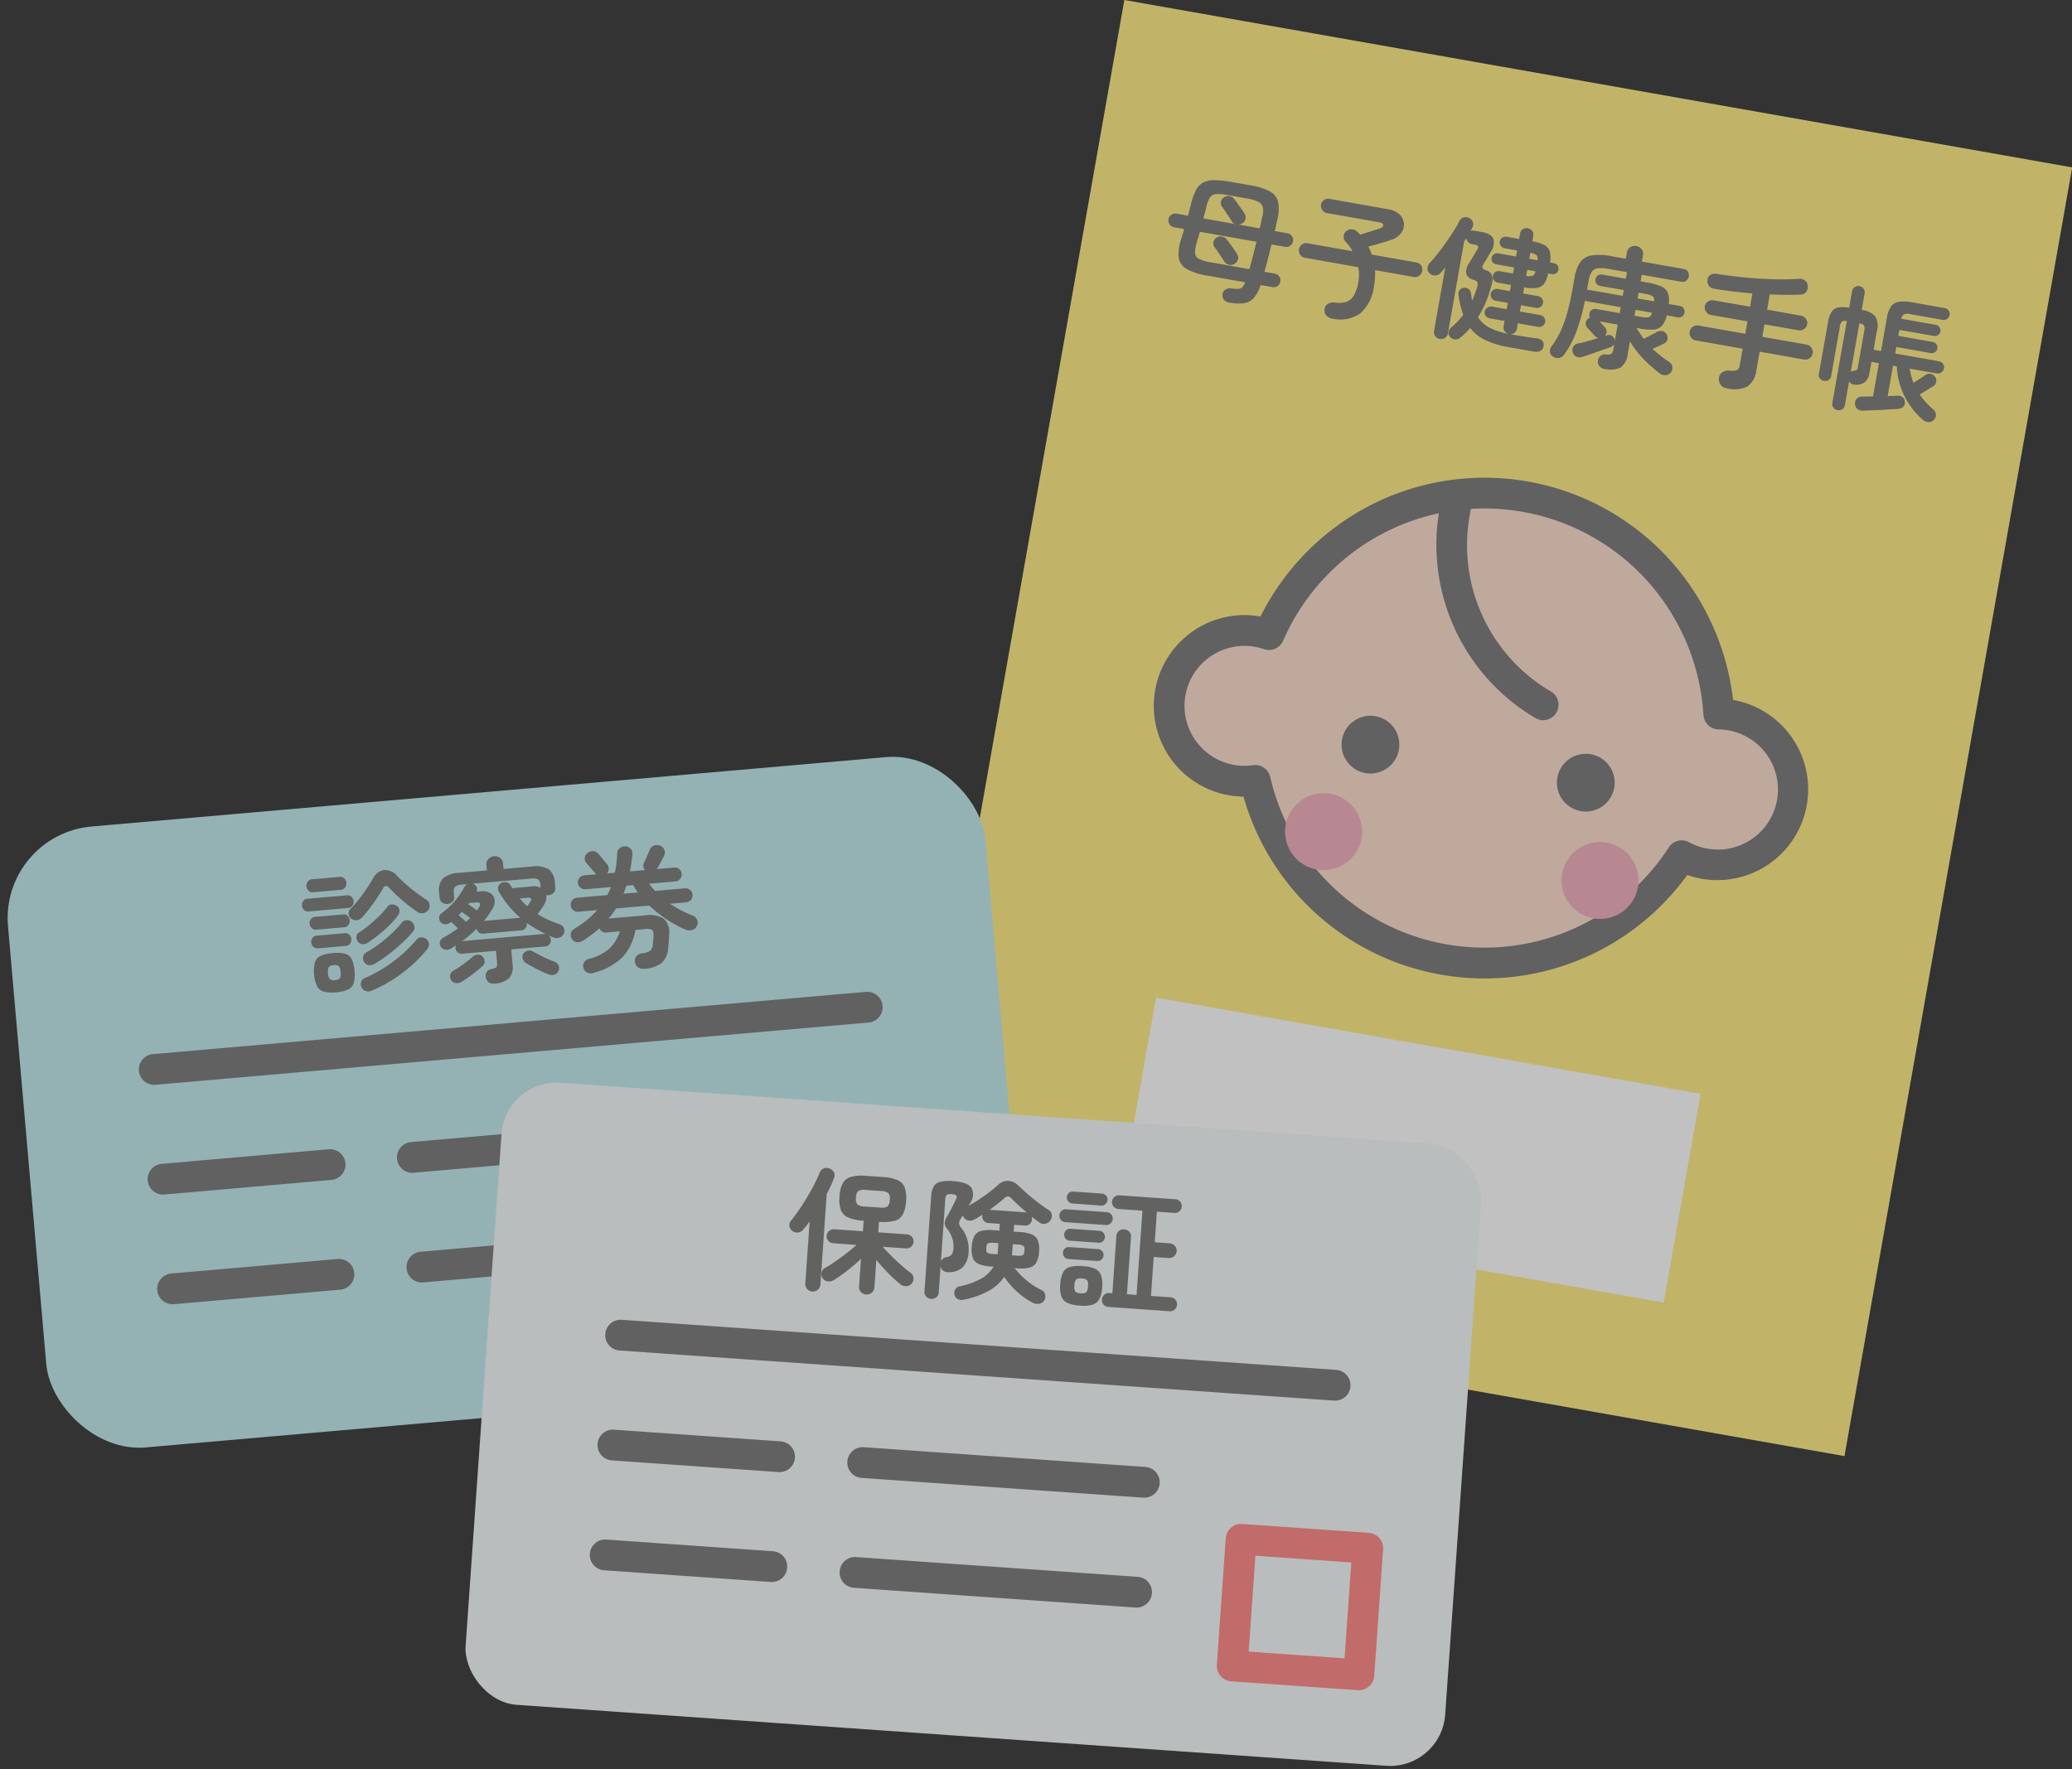 <svg xmlns="http://www.w3.org/2000/svg" width="225.354" height="192.467" viewBox="0 0 225.354 192.467"><rect x="0" y="0" width="225.354" height="192.467" fill="#333333" stroke="none"/><g transform="translate(0 -41.199)" opacity="0.699"><g transform="matrix(0.985, 0.174, -0.174, 0.985, 122.285, 41.199)"><rect width="104.66" height="142.337" fill="#ffec81"/><rect width="60.13" height="23.05" transform="translate(22.265 106.257)" fill="#fff"/><path d="M60.4,19.514a8.2,8.2,0,0,0-1.267.108,25.527,25.527,0,0,0-49.67,0A8.2,8.2,0,1,0,10.754,35.5a25.566,25.566,0,0,0,47.1,0A8.2,8.2,0,1,0,60.4,19.514" transform="translate(18.028 45.613)" fill="#fcdccc"/><path d="M35.976,54.46a27.189,27.189,0,0,1-24.5-15.33,9.768,9.768,0,0,1-1.6.132,9.874,9.874,0,0,1,0-19.748h.011A27.422,27.422,0,0,1,18.991,5.961a27.179,27.179,0,0,1,33.971,0,27.424,27.424,0,0,1,9.106,13.552h.011a9.874,9.874,0,0,1,0,19.748,9.773,9.773,0,0,1-1.6-.132,27.186,27.186,0,0,1-24.5,15.33M12.428,35.5a1.675,1.675,0,0,1,1.542,1.022,23.891,23.891,0,0,0,44.011,0,1.675,1.675,0,0,1,2.064-.939,6.533,6.533,0,1,0,1.023-12.634,1.675,1.675,0,0,1-1.886-1.267,24.026,24.026,0,0,0-8.315-13.11,23.831,23.831,0,0,0-29.781,0,24.027,24.027,0,0,0-8.315,13.11,1.674,1.674,0,0,1-1.886,1.267,6.521,6.521,0,1,0,1.023,12.634,1.672,1.672,0,0,1,.522-.084" transform="translate(16.354 43.939)" fill="#767676"/><path d="M14.815,23.1a1.676,1.676,0,0,1-.551-.094A21.885,21.885,0,0,1,.04,1.567a1.675,1.675,0,0,1,3.342.215A18.437,18.437,0,0,0,15.365,19.848a1.675,1.675,0,0,1-.551,3.256" transform="translate(43.365 46.137)" fill="#767676"/><path d="M8.373,4.186A4.186,4.186,0,1,1,4.186,0,4.187,4.187,0,0,1,8.373,4.186" transform="translate(32.883 81.116)" fill="#f1aebc"/><path d="M8.373,4.186A4.186,4.186,0,1,1,4.186,0,4.187,4.187,0,0,1,8.373,4.186" transform="translate(63.404 81.116)" fill="#f1aebc"/><path d="M6.28,3.14A3.14,3.14,0,1,1,3.14,0,3.14,3.14,0,0,1,6.28,3.14" transform="translate(37.301 71.96)" fill="#767676"/><path d="M6.28,3.14A3.14,3.14,0,1,1,3.14,0,3.14,3.14,0,0,1,6.28,3.14" transform="translate(61.079 71.96)" fill="#767676"/><path d="M8.045,12.956a.9.9,0,0,1-.57-.188.736.736,0,0,1-.267-.549.686.686,0,0,1,.2-.563.862.862,0,0,1,.614-.245,4.69,4.69,0,0,0,.766-.094.67.67,0,0,0,.412-.26,1.5,1.5,0,0,0,.209-.571H5.229a6.678,6.678,0,0,1-2.34-.318A1.707,1.707,0,0,1,1.827,9.107a4.711,4.711,0,0,1-.094-2.029q.087-.664.13-1.141H.751A.734.734,0,0,1,.224,5.72a.75.75,0,0,1,0-1.069.733.733,0,0,1,.527-.217H2.022q.029-.289.051-.607t.05-.708a7.2,7.2,0,0,1,.26-1.545A1.945,1.945,0,0,1,2.99.621,2.51,2.51,0,0,1,4.145.137,10.681,10.681,0,0,1,6.038,0H8.074a6.981,6.981,0,0,1,2.239.282,1.778,1.778,0,0,1,1.1.975,4.44,4.44,0,0,1,.246,1.935q-.015.318-.022.621t-.036.621H13a.733.733,0,0,1,.527.217.749.749,0,0,1,0,1.069A.734.734,0,0,1,13,5.937H11.512q-.058.838-.116,1.611T11.266,9h1.141a.726.726,0,0,1,.534.217.709.709,0,0,1,.217.52.74.74,0,0,1-.751.751h-1.3A3.972,3.972,0,0,1,10.624,12a1.763,1.763,0,0,1-.961.751,5.18,5.18,0,0,1-1.618.209M5.33,9H9.605q.072-.679.13-1.466t.116-1.6H3.6q-.029.274-.065.577t-.065.621a3.543,3.543,0,0,0,.015,1.177.747.747,0,0,0,.527.542A4.426,4.426,0,0,0,5.33,9m-1.6-4.564h3.5a.742.742,0,0,1-.447-.26q-.159-.188-.4-.441t-.484-.506q-.238-.253-.411-.412a.671.671,0,0,1-.2-.527.7.7,0,0,1,.246-.513.781.781,0,0,1,.571-.224.814.814,0,0,1,.556.224q.289.26.7.672t.686.7a.732.732,0,0,1,.188.57.772.772,0,0,1-.289.542.748.748,0,0,1-.361.173H9.937q.029-.347.036-.679T10,3.12a2.413,2.413,0,0,0-.116-.982.9.9,0,0,0-.571-.513,4,4,0,0,0-1.264-.152H5.907A4.841,4.841,0,0,0,4.6,1.6a.859.859,0,0,0-.578.484,3.18,3.18,0,0,0-.2,1q-.014.361-.043.694t-.058.65M7.9,8.724a.741.741,0,0,1-.578.188.85.85,0,0,1-.563-.274Q6.587,8.45,6.348,8.2t-.484-.505q-.246-.253-.419-.412a.65.65,0,0,1-.195-.527.747.747,0,0,1,.239-.513.756.756,0,0,1,.571-.217.879.879,0,0,1,.556.217q.3.26.715.672t.671.7a.688.688,0,0,1,.195.571.8.8,0,0,1-.3.542" transform="translate(8.875 17.463)" fill="#777776"/><path d="M4.839,12.768a1.032,1.032,0,0,1-.672-.217.866.866,0,0,1-.3-.65.743.743,0,0,1,.282-.65,1.085,1.085,0,0,1,.628-.245,2.882,2.882,0,0,0,1.271-.289,1.545,1.545,0,0,0,.7-.838,4.473,4.473,0,0,0,.224-1.575,4.059,4.059,0,0,0-.3-1.531H.794a.755.755,0,0,1-.563-.238A.79.79,0,0,1,0,5.965.767.767,0,0,1,.231,5.4a.766.766,0,0,1,.563-.231H5.763a4.263,4.263,0,0,0-.9-.867.839.839,0,0,1-.325-.592.7.7,0,0,1,.2-.592.87.87,0,0,1,.621-.289,1.1,1.1,0,0,1,.65.231c.048.039.094.072.137.1s.084.058.123.087q.347-.174.766-.39l.766-.4q.347-.18.477-.253.332-.2.281-.419t-.426-.217H2.3a.74.74,0,0,1-.549-.238A.774.774,0,0,1,1.517.78.744.744,0,0,1,1.748.224.764.764,0,0,1,2.3,0H8.782a2.258,2.258,0,0,1,1.35.361,1.509,1.509,0,0,1,.621.9,1.592,1.592,0,0,1-.144,1.083,2.093,2.093,0,0,1-.96.9q-.477.26-1.076.556t-1.192.571a8.074,8.074,0,0,1,.52.795h4.911a.788.788,0,0,1,.794.794.791.791,0,0,1-.231.571.755.755,0,0,1-.563.238H8.536a7.56,7.56,0,0,1,.137.795,7.1,7.1,0,0,1,.05.852,4.672,4.672,0,0,1-.989,3.315,3.827,3.827,0,0,1-2.9,1.033" transform="translate(23.42 17.42)" fill="#777776"/><path d="M2.666,13.544a.764.764,0,0,1-.542-.21.725.725,0,0,1-.224-.556V5.8q-.116.188-.224.375a3.889,3.889,0,0,1-.224.347.732.732,0,0,1-.513.318A.817.817,0,0,1,.311,6.7a.677.677,0,0,1-.3-.5.833.833,0,0,1,.144-.6q.3-.462.657-1.119T1.5,3.108q.339-.715.614-1.387T2.536.558a.726.726,0,0,1,.4-.484A.812.812,0,0,1,3.561.053a.757.757,0,0,1,.448.376.7.7,0,0,1,.029.592.7.7,0,0,1-.058.2,1.358,1.358,0,0,0-.072.195.758.758,0,0,1,.4-.116h.823q1.083,0,1.38.513a1.58,1.58,0,0,1,.007,1.336l-.289.794q-.116.318-.3.751-.116.318-.036.441a.6.6,0,0,0,.4.181,1.02,1.02,0,0,1,.715.361,1.622,1.622,0,0,1,.18,1.084,13.355,13.355,0,0,1-.282,1.964A10.809,10.809,0,0,1,6.349,10.5a3.342,3.342,0,0,0,1.437.9,7.678,7.678,0,0,0,2.188.311.763.763,0,0,1-.5-.209.667.667,0,0,1-.209-.513v-.592H7.606a.641.641,0,0,1-.65-.65.574.574,0,0,1,.231-.462.784.784,0,0,1,.506-.188H9.267V8.4H7.923a.65.65,0,1,1,0-1.3H9.267V6.423H7.822a.666.666,0,0,1-.469-.18.594.594,0,0,1-.195-.455.588.588,0,0,1,.195-.462.681.681,0,0,1,.469-.173H9.267V4.487H7.288a.6.6,0,0,1-.426-1.033.583.583,0,0,1,.426-.18H9.267V2.609H7.909a.666.666,0,0,1-.47-.181.593.593,0,0,1-.195-.455.588.588,0,0,1,.195-.462.683.683,0,0,1,.47-.173H9.267V.746A.674.674,0,0,1,9.483.219.752.752,0,0,1,10,.024a.725.725,0,0,1,.513.195.685.685,0,0,1,.21.527v.592a4.3,4.3,0,0,1,1.365.173,1.18,1.18,0,0,1,.708.6,2.8,2.8,0,0,1,.224,1.163h.448a.561.561,0,0,1,.419.18.611.611,0,0,1,0,.852.559.559,0,0,1-.419.181h-.448A2.749,2.749,0,0,1,12.8,5.643a1.212,1.212,0,0,1-.708.6,4.136,4.136,0,0,1-1.365.18V7.1h1.661a.65.65,0,1,1,0,1.3H10.726v.693h2.253a.65.65,0,1,1,0,1.3H10.726v.592a.685.685,0,0,1-.21.527.724.724,0,0,1-.513.195h.231q.852,0,1.545-.015t1.271-.043a.881.881,0,0,1,.636.166.651.651,0,0,1,.231.571.658.658,0,0,1-.282.556,1.123,1.123,0,0,1-.643.181H10.249a9.936,9.936,0,0,1-2.672-.311A4.5,4.5,0,0,1,5.714,11.8q-.2.333-.426.65a6.587,6.587,0,0,1-.484.607.689.689,0,0,1-.513.253.784.784,0,0,1-.571-.18.622.622,0,0,1-.245-.5.757.757,0,0,1,.188-.513,7.882,7.882,0,0,0,.578-.773,9.2,9.2,0,0,0,.477-.816,10.723,10.723,0,0,1-.881-2.065.624.624,0,0,1,.036-.534.637.637,0,0,1,.4-.318.751.751,0,0,1,.534.05.642.642,0,0,1,.332.412q.072.2.13.39t.13.376q.1-.376.166-.744t.108-.729a.926.926,0,0,0-.05-.6q-.108-.152-.571-.209a.947.947,0,0,1-.766-.469,1.464,1.464,0,0,1,.072-1.177q.159-.419.311-.8t.311-.83A.468.468,0,0,0,5.013,2.9q-.065-.116-.354-.116H4.312a.728.728,0,0,1-.448-.152.747.747,0,0,1-.274-.383,3.2,3.2,0,0,1-.159.4V12.778a.725.725,0,0,1-.224.556.764.764,0,0,1-.542.21m8.06-10.27h.9a.675.675,0,0,0-.188-.534,1.3,1.3,0,0,0-.708-.13Zm0,1.878a1.3,1.3,0,0,0,.708-.13.675.675,0,0,0,.188-.534h-.9Z" transform="translate(37.524 16.789)" fill="#777776"/><path d="M6.183,13.765a.791.791,0,0,1-.852-.78.722.722,0,0,1,.209-.578.822.822,0,0,1,.556-.231.863.863,0,0,0,.542-.159.729.729,0,0,0,.123-.491v-.635a.733.733,0,0,1-.376.447q-.2.116-.563.318t-.78.441q-.419.239-.816.455t-.686.361a.8.8,0,0,1-.628.058.736.736,0,0,1-.455-.419.691.691,0,0,1-.029-.585.74.74,0,0,1,.433-.426,9.5,9.5,0,0,0,1-.433q.555-.274,1.09-.549a.726.726,0,0,1-.462-.174q-.173-.144-.462-.361t-.477-.361a.62.62,0,0,1-.239-.455.656.656,0,0,1,.166-.5.472.472,0,0,1,.188-.173.613.613,0,0,1-.144-.4.6.6,0,0,1,.188-.462A.655.655,0,0,1,4.175,7.5H6.761v-.65H2.991a.607.607,0,0,1-.1-.007A.523.523,0,0,1,2.8,6.817a22.564,22.564,0,0,1-.339,3.532,10.189,10.189,0,0,1-.874,2.665.788.788,0,0,1-.469.433.946.946,0,0,1-.686-.029.671.671,0,0,1-.4-.441.784.784,0,0,1,.05-.6,9.64,9.64,0,0,0,.686-1.805,13.138,13.138,0,0,0,.368-2.1q.115-1.163.116-2.68V4.608a4.294,4.294,0,0,1,.31-1.791,1.872,1.872,0,0,1,1.084-.96A6.192,6.192,0,0,1,4.8,1.56H6.385V.852a.8.8,0,0,1,.26-.614A.887.887,0,0,1,7.266,0,.906.906,0,0,1,7.9.239a.8.8,0,0,1,.26.614V1.56h4.622a.625.625,0,0,1,.5.209.768.768,0,0,1,0,.989.614.614,0,0,1-.5.217H8.393V3.7h.765a6.206,6.206,0,0,1,1.538.152,1.35,1.35,0,0,1,.83.556,2.567,2.567,0,0,1,.318,1.185h1.228a.588.588,0,0,1,.44.188.623.623,0,0,1,.18.448.606.606,0,0,1-.18.433.588.588,0,0,1-.44.188H11.845a2.666,2.666,0,0,1-.318,1.2,1.328,1.328,0,0,1-.83.571,6.234,6.234,0,0,1-1.538.151H8.84q.246.275.491.535t.491.491q.188-.144.441-.332t.484-.368q.231-.18.347-.281a.819.819,0,0,1,.556-.195.7.7,0,0,1,.527.253.731.731,0,0,1,.188.534.63.63,0,0,1-.26.491q-.188.145-.52.376t-.636.433a15,15,0,0,0,2.022,1.084.789.789,0,0,1,.448.448.82.82,0,0,1-.592,1.047,1.024,1.024,0,0,1-.679-.108,15.87,15.87,0,0,1-2.008-1.242,10.246,10.246,0,0,1-1.748-1.618v1.416A2.032,2.032,0,0,1,7.887,13.3a2.614,2.614,0,0,1-1.7.462M2.818,5.619A.655.655,0,0,1,2.9,5.6a.541.541,0,0,1,.087-.007h3.77V4.954H4.175a.656.656,0,0,1-.462-.173.582.582,0,0,1-.188-.448.6.6,0,0,1,.188-.462A.655.655,0,0,1,4.175,3.7H6.761V2.976H4.8a4.246,4.246,0,0,0-1.235.137.9.9,0,0,0-.585.5,2.623,2.623,0,0,0-.159,1.025Zm3.943,4.969V8.767H4.739q.188.13.4.289c.139.106.247.193.325.26a.7.7,0,0,1,.253.441.618.618,0,0,1-.123.469l.246-.115a.6.6,0,0,1,.506-.036.587.587,0,0,1,.361.339l.029.086.029.087m1.632-5h1.82q-.044-.433-.275-.534a2.3,2.3,0,0,0-.823-.1H8.393Zm0,1.907h.722a2.3,2.3,0,0,0,.823-.1q.231-.1.275-.549H8.393Z" transform="translate(52.206 16.668)" fill="#777776"/><path d="M5.1,13.118a.959.959,0,0,1-1.083-.91.841.841,0,0,1,.238-.708,1.275,1.275,0,0,1,.845-.332,1.475,1.475,0,0,0,.722-.2.716.716,0,0,0,.173-.563V8.583H.823a.8.8,0,0,1-.585-.239A.794.794,0,0,1,0,7.759a.8.8,0,0,1,.238-.578.783.783,0,0,1,.585-.245H5.994V5.564H1.964a.8.8,0,0,1-.578-.238.786.786,0,0,1,0-1.141.8.8,0,0,1,.578-.239h4.03V2.473q-1.04.1-2.094.159T1.834,2.7a.861.861,0,0,1-.65-.216.857.857,0,0,1-.26-.621.693.693,0,0,1,.246-.592,1,1,0,0,1,.664-.217q1.04-.014,2.232-.087T6.449.761Q7.641.624,8.724.443t1.921-.4A.937.937,0,0,1,11.375.1a.786.786,0,0,1,.4.491.987.987,0,0,1-.05.7.747.747,0,0,1-.556.4q-.737.159-1.567.3t-1.726.26v1.69h3.741a.8.8,0,0,1,.577.239.785.785,0,0,1,0,1.141.8.8,0,0,1-.577.238H7.872V6.936h4.882a.784.784,0,0,1,.585.245.8.8,0,0,1,.238.578.814.814,0,0,1-.823.823H7.872v2.037a2.463,2.463,0,0,1-.65,1.914,3.135,3.135,0,0,1-2.123.585" transform="translate(66.81 17.07)" fill="#777776"/><path d="M2.687,13.707a.687.687,0,0,1-.484-.195.617.617,0,0,1-.21-.469V3.986a.758.758,0,0,0-.52.144.854.854,0,0,0-.116.535v5.5a.594.594,0,0,1-.2.477.709.709,0,0,1-.477.174A.709.709,0,0,1,.2,10.645a.594.594,0,0,1-.2-.477V4.492A3.08,3.08,0,0,1,.188,3.286a1.1,1.1,0,0,1,.628-.6,3.285,3.285,0,0,1,1.177-.173V.679A.633.633,0,0,1,2.2.195a.707.707,0,0,1,.975,0,.645.645,0,0,1,.2.484V2.513a2.332,2.332,0,0,1,1.567.412A2.084,2.084,0,0,1,5.4,4.492V6.543h.823V2.831A2.916,2.916,0,0,1,6.442,1.6,1.3,1.3,0,0,1,7.193.939a4.293,4.293,0,0,1,1.473-.2h3.553a.653.653,0,0,1,.469.188.616.616,0,0,1,.2.462.616.616,0,0,1-.2.462.652.652,0,0,1-.469.188H8.666a1.174,1.174,0,0,0-.672.137.7.7,0,0,0-.209.527H11.6a.583.583,0,0,1,.426.181.6.6,0,0,1,.181.44.617.617,0,0,1-.606.607H7.785v.664H11.6a.583.583,0,0,1,.426.18.6.6,0,0,1,.181.441.617.617,0,0,1-.606.607H7.785v.722h4.839a.654.654,0,0,1,.469.188.634.634,0,0,1,.195.477.664.664,0,0,1-.195.477.629.629,0,0,1-.469.2H9.634A6.237,6.237,0,0,0,10.3,9.331q.274-.245.614-.563t.527-.506a.693.693,0,0,1,.527-.209.743.743,0,0,1,.527.224.7.7,0,0,1,.015,1.011q-.217.2-.621.563t-.708.621a8.378,8.378,0,0,0,.816.715,9.778,9.778,0,0,0,.946.643.752.752,0,0,1,.245,1.083.725.725,0,0,1-.549.34,1.062,1.062,0,0,1-.65-.137,8.609,8.609,0,0,1-2.412-2.2A8.156,8.156,0,0,1,8.2,7.886H7.785v3.366q.289-.072.549-.123c.173-.033.327-.07.462-.108a.9.9,0,0,1,.621.065.651.651,0,0,1,.318.441q.159.693-.621.9-.347.087-.83.2t-1.018.238q-.535.123-1.033.231t-.845.181a.824.824,0,0,1-.628-.094.762.762,0,0,1-.325-.5.741.741,0,0,1,.1-.592.773.773,0,0,1,.563-.318q.246-.043.527-.1t.6-.116V7.886H5.4V9.128A1.535,1.535,0,0,1,5.062,10.2a1.519,1.519,0,0,1-.99.44.794.794,0,0,1-.693-.217v2.614a.629.629,0,0,1-.2.469.681.681,0,0,1-.491.195M3.38,9.331a.612.612,0,0,1,.289-.159.738.738,0,0,0,.311-.144.588.588,0,0,0,.065-.347V4.665a.85.85,0,0,0-.123-.542.749.749,0,0,0-.542-.137Z" transform="translate(81.442 16.741)" fill="#777776"/></g><g transform="matrix(0.996, -0.087, 0.087, 0.996, 0, 131.986)"><rect width="106.753" height="67.82" rx="10" fill="#bee9eb"/><path d="M15.477,17.152H1.675A1.674,1.674,0,0,1,0,15.477V1.675A1.674,1.674,0,0,1,1.675,0h13.8a1.675,1.675,0,0,1,1.675,1.675v13.8a1.675,1.675,0,0,1-1.675,1.675M3.349,13.8H13.8V3.349H3.349Z" transform="translate(81.614 42.681)" fill="#e05897"/><path d="M79.535,3.349H1.675A1.675,1.675,0,0,1,1.675,0H79.535a1.675,1.675,0,1,1,0,3.349" transform="translate(12.772 25.255)" fill="#767676"/><path d="M19.835,3.349H1.675A1.675,1.675,0,1,1,1.675,0h18.16a1.675,1.675,0,1,1,0,3.349" transform="translate(12.771 37.233)" fill="#767676"/><path d="M19.835,3.349H1.675A1.675,1.675,0,1,1,1.675,0h18.16a1.675,1.675,0,0,1,0,3.349" transform="translate(12.771 49.212)" fill="#767676"/><path d="M32.358,3.349H1.675A1.675,1.675,0,1,1,1.675,0H32.358a1.675,1.675,0,1,1,0,3.349" transform="translate(39.995 37.233)" fill="#767676"/><path d="M32.358,3.349H1.675A1.675,1.675,0,1,1,1.675,0H32.358a1.675,1.675,0,0,1,0,3.349" transform="translate(39.995 49.212)" fill="#767676"/><path d="M.65,3.777a.585.585,0,0,1-.477-.209.762.762,0,0,1,0-.968A.586.586,0,0,1,.65,2.391H4.969a.608.608,0,0,1,.484.209.739.739,0,0,1,0,.968.607.607,0,0,1-.484.209Zm.679,2.051a.612.612,0,0,1-.5-.217A.745.745,0,0,1,.65,5.121a.719.719,0,0,1,.181-.484.622.622,0,0,1,.5-.209H4.362a.6.6,0,0,1,.491.209.737.737,0,0,1,.173.484.765.765,0,0,1-.173.491.593.593,0,0,1-.491.217Zm0,2.037a.622.622,0,0,1-.5-.209.738.738,0,0,1,0-.968.622.622,0,0,1,.5-.209H4.362a.6.6,0,0,1,.491.209.762.762,0,0,1,0,.968.6.6,0,0,1-.491.209Zm.014-6.124a.614.614,0,0,1-.5-.217.746.746,0,0,1-.181-.491.738.738,0,0,1,.181-.5.623.623,0,0,1,.5-.209h3a.624.624,0,0,1,.5.209.738.738,0,0,1,.18.5.746.746,0,0,1-.18.491.614.614,0,0,1-.5.217ZM2.874,12.8a3.667,3.667,0,0,1-1.343-.195,1.184,1.184,0,0,1-.672-.664,3.41,3.41,0,0,1-.2-1.278,3.46,3.46,0,0,1,.2-1.293,1.16,1.16,0,0,1,.672-.657,3.8,3.8,0,0,1,1.343-.188,3.8,3.8,0,0,1,1.343.188,1.134,1.134,0,0,1,.664.657,3.584,3.584,0,0,1,.188,1.293,3.532,3.532,0,0,1-.188,1.278,1.158,1.158,0,0,1-.664.664,3.668,3.668,0,0,1-1.343.195m0-1.329a.7.7,0,0,0,.549-.159,1.106,1.106,0,0,0,.13-.65A1.142,1.142,0,0,0,3.423,10a.7.7,0,0,0-.549-.159A.73.73,0,0,0,2.318,10a1.1,1.1,0,0,0-.137.664,1.061,1.061,0,0,0,.137.65.729.729,0,0,0,.556.159m3.466-6.5a.857.857,0,0,1-.585.209.834.834,0,0,1-.571-.239.647.647,0,0,1-.209-.542.688.688,0,0,1,.253-.513A14.456,14.456,0,0,0,6.687,2.427,19.167,19.167,0,0,0,7.93.845,1.63,1.63,0,0,1,9.258,0a1.8,1.8,0,0,1,1.372.816q.346.433.845.953t1.033,1q.534.484,1,.83a.76.76,0,0,1,.31.527.744.744,0,0,1-.137.585.933.933,0,0,1-.571.332.789.789,0,0,1-.628-.159q-.462-.361-1-.867T10.458,2.976q-.491-.542-.852-1t-.679.015q-.3.448-.736.989T7.28,4.044a11.3,11.3,0,0,1-.939.932m.39,2.773a.845.845,0,0,1-.578.079A.682.682,0,0,1,5.705,7.5a.785.785,0,0,1-.1-.556.561.561,0,0,1,.318-.4,11.264,11.264,0,0,0,1.2-.737q.621-.433,1.184-.9a9.168,9.168,0,0,0,.953-.9.576.576,0,0,1,.513-.2.869.869,0,0,1,.527.231.619.619,0,0,1,.217.5.829.829,0,0,1-.217.513,8.277,8.277,0,0,1-1.011.982,15.007,15.007,0,0,1-1.278.953,14.173,14.173,0,0,1-1.278.766m0,5.214a.909.909,0,0,1-.621-.014.808.808,0,0,1-.419-.419.767.767,0,0,1-.022-.592.63.63,0,0,1,.426-.4A15.182,15.182,0,0,0,9.4,9.981a15.868,15.868,0,0,0,2.68-2.116.68.68,0,0,1,.549-.209.837.837,0,0,1,.549.253.721.721,0,0,1,.209.513.74.74,0,0,1-.209.542,15.331,15.331,0,0,1-2.867,2.326,15.485,15.485,0,0,1-3.575,1.675m.563-2.874a.943.943,0,0,1-.636.065A.683.683,0,0,1,6.2,9.8a.835.835,0,0,1-.058-.607A.61.61,0,0,1,6.5,8.775a11.832,11.832,0,0,0,1.488-.794A16.6,16.6,0,0,0,9.454,6.955,10.979,10.979,0,0,0,10.66,5.872a.719.719,0,0,1,.563-.217.746.746,0,0,1,.549.26.812.812,0,0,1,.209.527.654.654,0,0,1-.195.5A12.756,12.756,0,0,1,10.515,8.06Q9.75,8.659,8.9,9.2a12.77,12.77,0,0,1-1.611.888" transform="translate(32.057 7.484)" fill="#777776"/><path d="M5.557,13.808a.881.881,0,0,1-.636-.209.841.841,0,0,1-.245-.556.791.791,0,0,1,.144-.549.749.749,0,0,1,.563-.289,1.02,1.02,0,0,0,.534-.152.667.667,0,0,0,.115-.469V10.27H2.365a.657.657,0,0,1-.506-.2.678.678,0,0,1-.188-.477.575.575,0,0,1,.022-.152q.021-.079.036-.137-.145.087-.289.159l-.289.144a.889.889,0,0,1-.614.065A.717.717,0,0,1,.083,9.3a.631.631,0,0,1-.036-.549.684.684,0,0,1,.368-.39q.433-.188.867-.412t.838-.469q-.145-.173-.332-.39T1.44,6.716l-.058.043a.886.886,0,0,1-.6.152A.656.656,0,0,1,.3,6.63a.721.721,0,0,1-.116-.52.562.562,0,0,1,.3-.419A8.416,8.416,0,0,0,2.069,4.463,9.308,9.308,0,0,0,3.217,3.048a.788.788,0,0,1,.332-.274H2.914a1.138,1.138,0,0,0-.708.166.741.741,0,0,0-.2.6V4a.666.666,0,0,1-.231.549.865.865,0,0,1-.563.188.816.816,0,0,1-.556-.209.72.72,0,0,1-.239-.571V3.466A1.9,1.9,0,0,1,.964,1.928a2.92,2.92,0,0,1,1.849-.455H5.8V.866A.8.8,0,0,1,6.077.245a.955.955,0,0,1,1.278,0,.808.808,0,0,1,.267.621v.607H10.67a2.888,2.888,0,0,1,1.842.455,1.911,1.911,0,0,1,.542,1.538v.491a.732.732,0,0,1-.231.571.808.808,0,0,1-.563.209,1.089,1.089,0,0,1-.123-.007c-.043,0-.089-.012-.137-.022a1.2,1.2,0,0,1-.058.513,2.137,2.137,0,0,1-.289.556q-.217.274-.383.469t-.383.441a8.681,8.681,0,0,0,1.091.715q.585.325,1.22.614a.682.682,0,0,1,.4.462.693.693,0,0,1-.094.636.794.794,0,0,1-.52.347,1,1,0,0,1-.65-.116Q12.1,9.23,11.883,9.1a.731.731,0,0,1,.188.491.691.691,0,0,1-.181.477.651.651,0,0,1-.513.2H7.694v1.646a1.837,1.837,0,0,1-.505,1.452,2.46,2.46,0,0,1-1.632.44M2.018,13.3a1.043,1.043,0,0,1-.657.094.664.664,0,0,1-.469-.383.727.727,0,0,1-.05-.571.678.678,0,0,1,.368-.4,11.455,11.455,0,0,0,1.163-.628q.628-.383,1.119-.744a.84.84,0,0,1,.578-.137.62.62,0,0,1,.477.282.788.788,0,0,1,.152.527.593.593,0,0,1-.267.455q-.563.419-1.177.809a12.773,12.773,0,0,1-1.235.693m1.04-6.457c.086-.058.171-.118.253-.18a2.247,2.247,0,0,0,.224-.195q-.188-.159-.426-.376t-.426-.361c-.058.058-.118.113-.18.166s-.123.108-.181.166q.159.173.368.39t.369.39m8.522,2.08q-.535-.318-1.018-.657A11.273,11.273,0,0,1,9.63,7.54V7.6a.718.718,0,0,1-.181.484.623.623,0,0,1-.5.209H4.82a.65.65,0,0,1-.47-.173A.672.672,0,0,1,4.141,7.7a12.549,12.549,0,0,1-1.7,1.2h8.941a.638.638,0,0,1,.1.007c.029,0,.063.012.1.022M4.344,5.705a1.711,1.711,0,0,0,.217-.26q.246-.318.173-.462t-.491-.144H3.578l-.116.13q.188.144.441.354t.441.383m.664,1.213H8.98a10.615,10.615,0,0,1-2.065-3,.68.68,0,0,1-.029-.578.657.657,0,0,1,.376-.376.909.909,0,0,1,.563-.022.667.667,0,0,1,.419.4,1.409,1.409,0,0,0,.072.152,1.488,1.488,0,0,1,.072.152.7.7,0,0,1,.159-.015h2.037a1.518,1.518,0,0,1,.881.231V3.539a.76.76,0,0,0-.195-.6,1.137,1.137,0,0,0-.715-.166H4.141a.259.259,0,0,0,.058.022.066.066,0,0,1,.043.036.581.581,0,0,1,.3.39.667.667,0,0,1-.065.462h.419a1.722,1.722,0,0,1,1.069.289,1,1,0,0,1,.4.758A1.616,1.616,0,0,1,6,5.749q-.217.3-.469.592t-.527.578m6.543,6.428q-.332-.159-.773-.412T9.9,12.393q-.441-.289-.787-.549a.746.746,0,0,1-.274-.491.664.664,0,0,1,.144-.535.828.828,0,0,1,.5-.26.7.7,0,0,1,.542.144q.26.173.657.426t.83.491q.433.239.78.4a.724.724,0,0,1,.383.419.707.707,0,0,1-.05.563.69.69,0,0,1-.455.4.854.854,0,0,1-.614-.058M9.832,5.734a2.671,2.671,0,0,0,.188-.209q.086-.109.173-.209.188-.231.137-.361t-.354-.13H9.1a8.64,8.64,0,0,0,.737.91" transform="translate(46.621 7.03)" fill="#777776"/><path d="M7.665,13.453a.954.954,0,0,1-.693-.238.849.849,0,0,1-.26-.6.751.751,0,0,1,.231-.607,1.078,1.078,0,0,1,.693-.26,1.76,1.76,0,0,0,.859-.2,1.026,1.026,0,0,0,.311-.607q.029-.159.08-.412a5.562,5.562,0,0,0,.079-.556q.072-.505-.1-.657a1.08,1.08,0,0,0-.679-.152H7.058a5.624,5.624,0,0,1-1.733,2.9A6.954,6.954,0,0,1,2.133,13.41a.96.96,0,0,1-.7-.08.748.748,0,0,1-.354-.527.756.756,0,0,1,.116-.614A.886.886,0,0,1,1.8,11.85a5.194,5.194,0,0,0,2.268-.91,4.426,4.426,0,0,0,1.3-1.776h-1.5a.69.69,0,0,1-.433-.144.739.739,0,0,1-.26-.376,8.843,8.843,0,0,1-.867.6q-.462.282-.968.556a1.122,1.122,0,0,1-.686.144.693.693,0,0,1-.527-.361.764.764,0,0,1-.094-.636A.715.715,0,0,1,.443,8.47,10.51,10.51,0,0,0,3.115,6.65H1.05a.738.738,0,0,1-.542-.224.767.767,0,0,1,0-1.083.738.738,0,0,1,.542-.224H4.357q.13-.2.245-.412t.217-.426H2.046a.765.765,0,0,1-.766-.766A.714.714,0,0,1,1.5,2.981a.751.751,0,0,1,.542-.217h1.3a.853.853,0,0,1-.1-.13q-.072-.116-.239-.339t-.332-.462q-.166-.239-.281-.383A.737.737,0,0,1,2.256.879.717.717,0,0,1,2.6.381.874.874,0,0,1,3.209.215.766.766,0,0,1,3.751.54q.1.13.274.383t.339.484q.166.231.238.347a.83.83,0,0,1,.152.535.74.74,0,0,1-.224.477h.852a9.59,9.59,0,0,0,.26-1.018q.1-.512.173-1.047A.728.728,0,0,1,6.156.136.866.866,0,0,1,6.813.02a.78.78,0,0,1,.52.318.788.788,0,0,1,.116.636q-.087.462-.195.91t-.224.881H8.662a.727.727,0,0,1-.029-.809q.1-.159.246-.426l.281-.52q.137-.253.2-.368A.8.8,0,0,1,9.9.186a.842.842,0,0,1,.686.108.778.778,0,0,1,.39.5.792.792,0,0,1-.115.614q-.087.159-.253.412t-.325.491q-.159.239-.231.354a.687.687,0,0,0-.087.1h1.892a.74.74,0,0,1,.751.751.75.75,0,0,1-.217.542.714.714,0,0,1-.534.224H8.979q.13.216.282.426t.3.412h3.236a.766.766,0,1,1,0,1.531H11.059a12.454,12.454,0,0,0,1.119.8,13.845,13.845,0,0,0,1.264.715.8.8,0,0,1,.4.491.736.736,0,0,1-.072.65.794.794,0,0,1-.571.4,1.022,1.022,0,0,1-.715-.116A12.641,12.641,0,0,1,10.5,8.275a14.008,14.008,0,0,1-1.7-1.625H5.166a6.52,6.52,0,0,1-.433.527q-.231.253-.477.5H8.272a2.874,2.874,0,0,1,1.972.542,1.954,1.954,0,0,1,.426,1.769q-.058.506-.108.8t-.123.672A2.353,2.353,0,0,1,9.579,13a3.311,3.311,0,0,1-1.914.455M6.105,5.119H7.68q-.116-.2-.224-.412t-.209-.426H6.5c-.058.144-.118.287-.18.426s-.133.277-.209.412" transform="translate(60.892 7.197)" fill="#777776"/></g><g transform="matrix(0.998, 0.07, -0.07, 0.998, 54.969, 158.565)"><rect width="106.753" height="67.82" rx="6" fill="#f3f9fa"/><path d="M15.477,17.152H1.675A1.674,1.674,0,0,1,0,15.477V1.675A1.674,1.674,0,0,1,1.675,0h13.8a1.675,1.675,0,0,1,1.675,1.675v13.8a1.675,1.675,0,0,1-1.675,1.675M3.349,13.8H13.8V3.349H3.349Z" transform="translate(81.614 42.681)" fill="#ff8583"/><path d="M79.535,3.349H1.675A1.674,1.674,0,1,1,1.675,0H79.535a1.674,1.674,0,1,1,0,3.349" transform="translate(12.772 25.255)" fill="#767676"/><path d="M19.835,3.349H1.675A1.674,1.674,0,1,1,1.675,0h18.16a1.674,1.674,0,1,1,0,3.349" transform="translate(12.771 37.234)" fill="#767676"/><path d="M19.835,3.349H1.675A1.674,1.674,0,1,1,1.675,0h18.16a1.674,1.674,0,1,1,0,3.349" transform="translate(12.771 49.212)" fill="#767676"/><path d="M32.358,3.349H1.675A1.674,1.674,0,1,1,1.675,0H32.358a1.674,1.674,0,1,1,0,3.349" transform="translate(39.995 37.234)" fill="#767676"/><path d="M32.358,3.349H1.675A1.674,1.674,0,1,1,1.675,0H32.358a1.674,1.674,0,1,1,0,3.349" transform="translate(39.995 49.212)" fill="#767676"/><path d="M3,13.513a.815.815,0,0,1-.578-.231.761.761,0,0,1-.245-.578V5.93q-.333.535-.665.968a.788.788,0,0,1-.535.325.863.863,0,0,1-.621-.137.833.833,0,0,1-.339-.513A.692.692,0,0,1,.139,6q.4-.563.816-1.271T1.743,3.28q.375-.744.671-1.444t.47-1.25A.8.8,0,0,1,3.3.08a.84.84,0,0,1,.65-.029A.852.852,0,0,1,4.437.42a.724.724,0,0,1,.05.628q-.13.433-.3.881t-.368.91V12.69a.772.772,0,0,1-.246.6A.83.83,0,0,1,3,13.513m5.864-.087a.834.834,0,0,1-.592-.231.8.8,0,0,1-.245-.607V9.6q-.621.679-1.379,1.365a15.114,15.114,0,0,1-1.437,1.163.935.935,0,0,1-.65.166.778.778,0,0,1-.577-.339.758.758,0,0,1-.123-.6.735.735,0,0,1,.339-.5,12.089,12.089,0,0,0,1.069-.78q.592-.477,1.177-1t.989-.953H4.906A.76.76,0,0,1,4.357,7.9a.75.75,0,0,1,0-1.083.762.762,0,0,1,.549-.224h3.12V5.439H7.954a4.768,4.768,0,0,1-1.625-.224,1.463,1.463,0,0,1-.852-.758A3.465,3.465,0,0,1,5.224,3a3.457,3.457,0,0,1,.253-1.466A1.47,1.47,0,0,1,6.321.781,4.772,4.772,0,0,1,7.954.557H9.745a4.837,4.837,0,0,1,1.64.224,1.444,1.444,0,0,1,.845.751A3.553,3.553,0,0,1,12.474,3a3.561,3.561,0,0,1-.245,1.459,1.438,1.438,0,0,1-.845.758,4.825,4.825,0,0,1-1.64.224H9.7V6.594h3.12a.756.756,0,0,1,.556.224.767.767,0,0,1,0,1.083.754.754,0,0,1-.556.224H10.294q.4.4.989.91T12.467,10q.6.463,1.062.751a.724.724,0,0,1,.339.513.809.809,0,0,1-.137.6.78.78,0,0,1-.563.354.928.928,0,0,1-.665-.152q-.419-.289-.91-.693t-.982-.867q-.491-.462-.91-.9v2.975a.8.8,0,0,1-.245.607.835.835,0,0,1-.592.231M8,3.893H9.7A1.284,1.284,0,0,0,10.5,3.72.949.949,0,0,0,10.7,3a.975.975,0,0,0-.2-.737A1.286,1.286,0,0,0,9.7,2.088H8a1.254,1.254,0,0,0-.78.173.974.974,0,0,0-.2.737.948.948,0,0,0,.2.722A1.252,1.252,0,0,0,8,3.893" transform="translate(31.903 7.224)" fill="#777776"/><path d="M.78,13.39a.79.79,0,0,1-.549-.209A.731.731,0,0,1,0,12.61V2.3A2.639,2.639,0,0,1,.188,1.192,1.118,1.118,0,0,1,.874.622,4.537,4.537,0,0,1,2.3.448q1.6,0,2.036.636a1.6,1.6,0,0,1-.087,1.675l-.13.246q.534-.332,1.1-.766T6.3,1.351Q6.8.9,7.15.535A1.537,1.537,0,0,1,8.247,0,1.657,1.657,0,0,1,9.388.448q.419.347,1.025.809t1.257.888q.649.426,1.17.7a.656.656,0,0,1,.375.477.867.867,0,0,1-.087.621.89.89,0,0,1-.535.419.772.772,0,0,1-.65-.086l-.419-.26q-.231-.144-.477-.318a.743.743,0,0,1,.058.3.724.724,0,0,1-.195.513.686.686,0,0,1-.527.21H9.215V5.46h.708a4.041,4.041,0,0,1,1.278.166,1.181,1.181,0,0,1,.7.592,2.755,2.755,0,0,1,.217,1.22A2.753,2.753,0,0,1,11.9,8.66a1.179,1.179,0,0,1-.7.592,4.027,4.027,0,0,1-1.278.166H9.605a7.962,7.962,0,0,0,1.379,1.235,7.594,7.594,0,0,0,1.683.932.694.694,0,0,1,.433.448.8.8,0,0,1-.527,1.047,1.049,1.049,0,0,1-.715-.036,7.273,7.273,0,0,1-1.177-.628,8.66,8.66,0,0,1-1.17-.91,8.282,8.282,0,0,1-.975-1.062A4.976,4.976,0,0,1,6.8,12.177a9.613,9.613,0,0,1-2.485,1.054.932.932,0,0,1-.628-.014.7.7,0,0,1-.4-.433.793.793,0,0,1,.036-.606.677.677,0,0,1,.426-.361,8.067,8.067,0,0,0,2.181-.931A3.731,3.731,0,0,0,7.309,9.418H6.991a4.1,4.1,0,0,1-1.286-.166A1.18,1.18,0,0,1,5,8.66a2.757,2.757,0,0,1-.217-1.221A2.758,2.758,0,0,1,5,6.219a1.182,1.182,0,0,1,.708-.592A4.109,4.109,0,0,1,6.991,5.46h.664V4.724H6.413a.691.691,0,0,1-.52-.21A.709.709,0,0,1,5.691,4,.416.416,0,0,1,5.7,3.929a.465.465,0,0,0,.007-.072q-.231.174-.455.332a5.039,5.039,0,0,1-.426.274.911.911,0,0,1-.635.137.754.754,0,0,1-.535-.368.34.34,0,0,1-.072-.159c-.039.077-.077.152-.115.224s-.072.133-.1.181a.979.979,0,0,0-.137.513.975.975,0,0,0,.281.484A3.608,3.608,0,0,1,4.477,8a2.448,2.448,0,0,1-.542,1.741,2.086,2.086,0,0,1-1.481.614.79.79,0,0,1-.9-.549v2.8a.744.744,0,0,1-.224.571.784.784,0,0,1-.556.209m.78-4.145a.878.878,0,0,1,.217-.325.717.717,0,0,1,.361-.181.844.844,0,0,0,.527-.3,1.441,1.441,0,0,0,.152-.78,2.679,2.679,0,0,0-.231-1.069,3,3,0,0,0-.578-.9,1.081,1.081,0,0,1-.325-.564,1.531,1.531,0,0,1,.181-.751q.086-.159.253-.534t.332-.766q.166-.39.238-.577.144-.347.058-.484t-.52-.137a.9.9,0,0,0-.534.109.638.638,0,0,0-.13.484Zm5.619-1.2h.477V6.833H7.179a1.459,1.459,0,0,0-.665.094q-.144.094-.144.513t.144.506a1.368,1.368,0,0,0,.665.1M6.442,3.28h4.03q-.491-.361-.953-.73t-.765-.643a.6.6,0,0,0-.412-.224.665.665,0,0,0-.412.253q-.275.275-.664.628t-.824.715M9.215,8.046h.506a1.368,1.368,0,0,0,.664-.1q.144-.1.144-.506t-.144-.513a1.46,1.46,0,0,0-.664-.094H9.215Z" transform="translate(47.065 7.246)" fill="#777776"/><path d="M.679,3.38A.641.641,0,0,1,.2,3.17a.691.691,0,0,1-.2-.5.668.668,0,0,1,.2-.491.652.652,0,0,1,.477-.2H5.113a.691.691,0,0,1,.693.693.693.693,0,0,1-.2.5.656.656,0,0,1-.491.209ZM2.9,12.321a3.851,3.851,0,0,1-1.365-.2,1.23,1.23,0,0,1-.708-.672,3.252,3.252,0,0,1-.209-1.285,3.235,3.235,0,0,1,.209-1.3,1.238,1.238,0,0,1,.708-.657A3.846,3.846,0,0,1,2.9,8.016a3.848,3.848,0,0,1,1.365.195,1.239,1.239,0,0,1,.708.657,3.24,3.24,0,0,1,.209,1.3,3.257,3.257,0,0,1-.209,1.285,1.231,1.231,0,0,1-.708.672,3.853,3.853,0,0,1-1.365.2M1.3,1.3a.6.6,0,0,1-.448-.2A.635.635,0,0,1,.664.65.628.628,0,0,1,.852.188.612.612,0,0,1,1.3,0H4.449a.63.63,0,0,1,.462.188A.629.629,0,0,1,5.1.65a.636.636,0,0,1-.188.455.618.618,0,0,1-.462.2Zm0,4.059a.61.61,0,0,1-.448-.188.627.627,0,0,1-.188-.462.635.635,0,0,1,.188-.455A.6.6,0,0,1,1.3,4.059H4.449a.617.617,0,0,1,.462.195.636.636,0,0,1,.188.455.642.642,0,0,1-.65.65Zm0,1.993a.6.6,0,0,1-.448-.195A.635.635,0,0,1,.664,6.7.628.628,0,0,1,.852,6.24.612.612,0,0,1,1.3,6.052H4.449a.649.649,0,0,1,.462,1.1.617.617,0,0,1-.462.195Zm1.6,3.625a.864.864,0,0,0,.592-.144,1.013,1.013,0,0,0,.144-.664A1.017,1.017,0,0,0,3.5,9.511.836.836,0,0,0,2.9,9.36a.835.835,0,0,0-.592.152,1.018,1.018,0,0,0-.144.657,1.013,1.013,0,0,0,.144.664.863.863,0,0,0,.592.144m3.105,1.271a.74.74,0,0,1-.751-.751.751.751,0,0,1,.217-.542.716.716,0,0,1,.534-.224h.332V4.492a.721.721,0,0,1,.238-.57.852.852,0,0,1,1.119,0,.732.732,0,0,1,.231.57v6.24H8.97V1.546H6.355a.726.726,0,0,1-.534-.217A.709.709,0,0,1,5.6.809.726.726,0,0,1,5.821.274.726.726,0,0,1,6.355.058h6.1a.726.726,0,0,1,.534.217A.726.726,0,0,1,13.2.809a.709.709,0,0,1-.217.52.726.726,0,0,1-.534.217H10.544V4.882h1.632a.792.792,0,0,1,.571.231.755.755,0,0,1,.238.563.814.814,0,0,1-.809.809H10.544v4.246h2.138a.716.716,0,0,1,.534.224.751.751,0,0,1,.217.542.74.74,0,0,1-.751.751Z" transform="translate(61.118 7.911)" fill="#777776"/></g></g></svg>